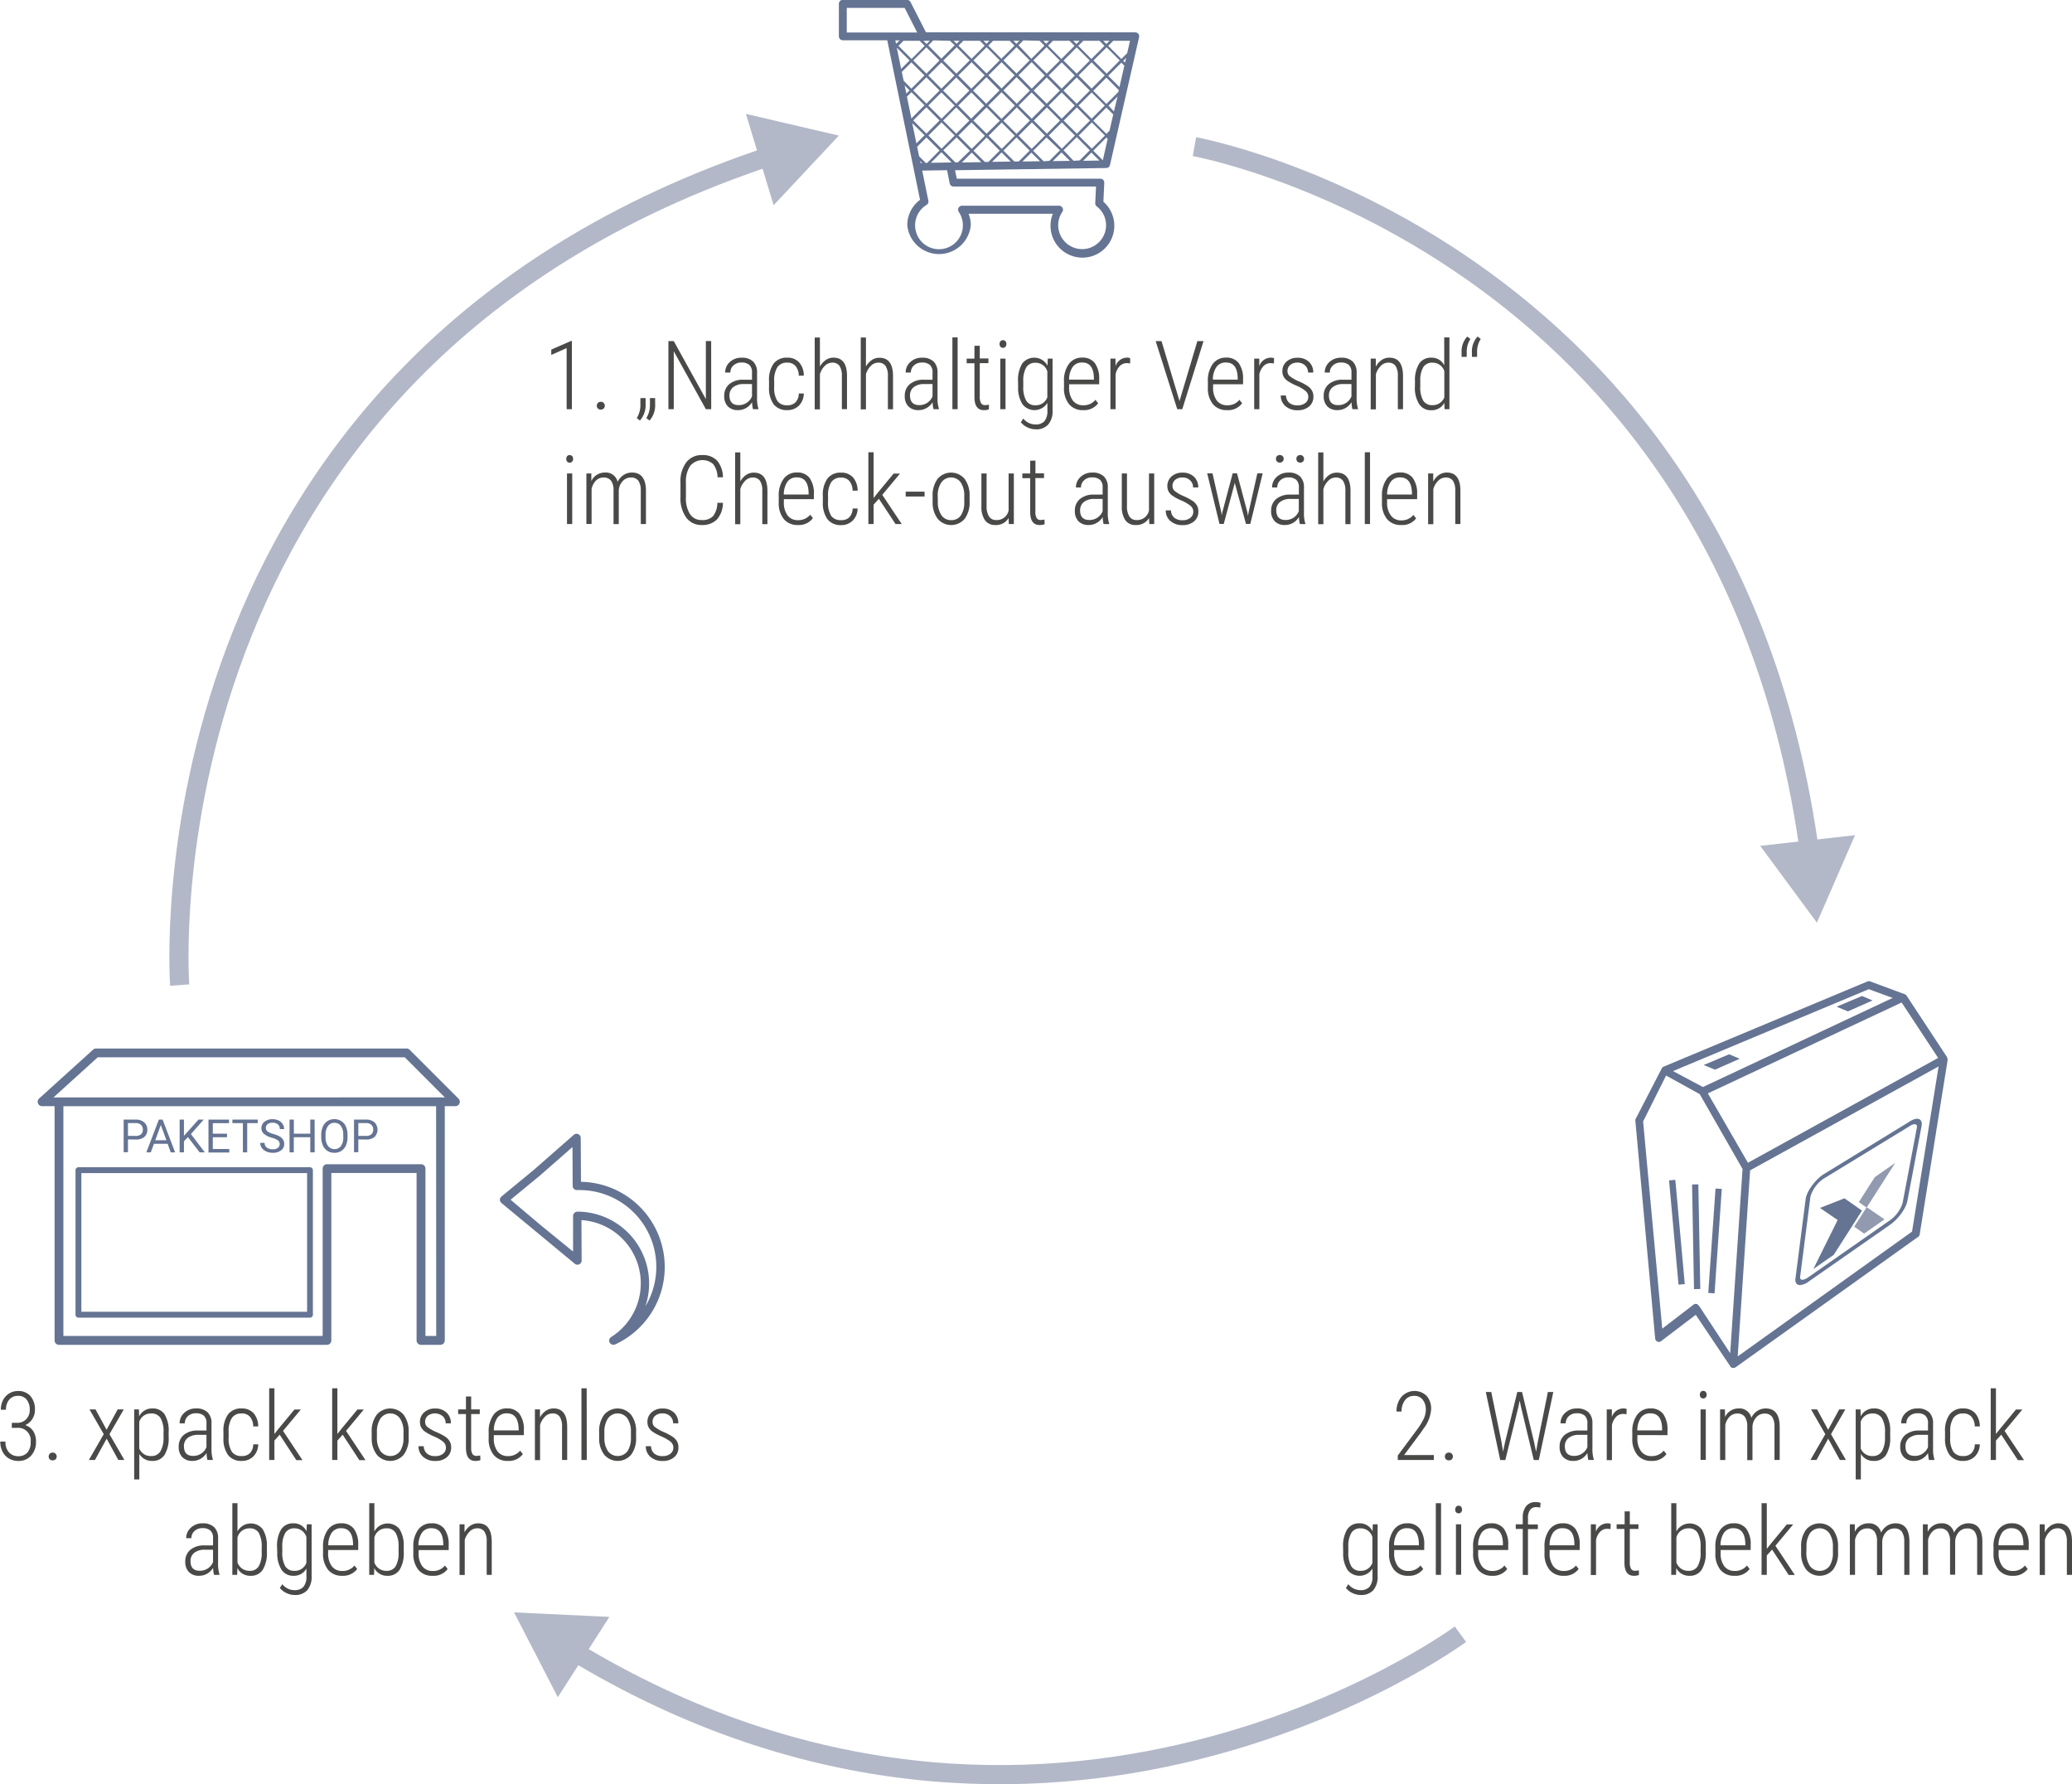 <svg id="Final" xmlns="http://www.w3.org/2000/svg" viewBox="0 0 649.49 559.16"><defs><style>.cls-1{fill:#657493;}.cls-2{fill:#494948;}.cls-3{fill:#929aaf;}.cls-4{opacity:0.7;}.cls-5{fill:none;stroke:#929aaf;stroke-miterlimit:10;stroke-width:6px;}</style></defs><path class="cls-1" d="M618.51,208.57a1.22,1.22,0,0,0,1.18-1l9.11-40a1.28,1.28,0,0,0-.24-1.05,1.25,1.25,0,0,0-1-.46H562l-4.85-9.51a1.26,1.26,0,0,0-1.11-.67H535.93a1.24,1.24,0,0,0-1.24,1.24v10.18a1.25,1.25,0,0,0,1.24,1.24h13.93l10.28,50a9.86,9.86,0,0,0-4,8,10,10,0,0,0,19.9,0,9.86,9.86,0,0,0-.68-3.62h26.4a10,10,0,1,0,15.85-3.79l.28-5.92a1.3,1.3,0,0,0-.34-.92,1.27,1.27,0,0,0-.9-.38h-45l-.54-2.64,9.94-.15Zm-55-1.63,3.31-3.32,3.21,3.21h-.49Zm54.53-27.39-4.12,4.12-4.11-4.11,4.11-4.12Zm-3.53-4.69,4.11-4.11,4.11,4.11L618.63,179ZM589.7,206.53l-3.43-3.42,4.11-4.12,4.12,4.12-3.41,3.4Zm-7,.11,3-2.95,2.86,2.86ZM608.65,189l-4.11,4.11L600.43,189l4.11-4.11Zm-3.53-4.7,4.12-4.11,4.11,4.11-4.11,4.12Zm-5.28,4.12-4.11-4.12,4.11-4.11,4.12,4.11Zm-.58.58-4.11,4.11L591,189l4.12-4.11Zm-4.7,4.7-4.18,4.18-4.11-4.12,4.18-4.18Zm-4.11-5.28-4.18-4.18,4.11-4.12,4.18,4.18Zm-.58.58-4.18,4.18L581.51,189l4.18-4.18Zm-9-.58-4.11-4.12,4.18-4.18,4.11,4.12Zm-.58.58-4.11,4.11L572.11,189l4.12-4.11Zm-4.7,4.7-4.11,4.11-4.11-4.11,4.11-4.12Zm-4.11-5.28-4.11-4.12,4.11-4.11,4.11,4.11ZM571,189l-4.12,4.11L562.72,189l4.11-4.11Zm0,9.39-4.12,4.12-4.11-4.12,4.11-4.11Zm.58.59,4.18,4.18L572,206.8l-.82,0L567.42,203Zm4.76,4.76,3,3-6.1.09Zm-4.18-5.35,4.12-4.11,4.18,4.18-4.12,4.11Zm4.7-4.69,4.11-4.12,4.18,4.18L581,197.82Zm8.88.64,4.11,4.12-4.11,4.11-4.12-4.11Zm5.28,4.12,4.18-4.18,4.11,4.11-4.18,4.18Zm4.76-4.76,4.11-4.12,4.12,4.12-4.12,4.11Zm8.81.58,4.11,4.11-4.11,4.12-4.11-4.12Zm.58-.58,4.12-4.12,4.11,4.12-4.11,4.11Zm8.81.58,4.12,4.11-4.12,4.12-4.11-4.12ZM609.82,189l4.11-4.11,4.12,4.11-4.12,4.11Zm-.58-10-4.12-4.11,4.12-4.12,4.11,4.12Zm-.59.59-4.11,4.11-4.11-4.12,4.11-4.11Zm-8.81-.59-4.18-4.18,4.12-4.11,4.18,4.18Zm-.58.58-4.11,4.12L591,179.49l4.11-4.11Zm-8.88-.64-4.11-4.12,4.11-4.11,4.12,4.11Zm-.58.58-4.11,4.11-4.12-4.11,4.12-4.11Zm-8.81-.58-4.11-4.12,4.11-4.11,4.11,4.11Zm-.58.58-4.18,4.18-4.12-4.12,4.18-4.17Zm-8.88-.52-4.11-4.11,4.18-4.18,4.11,4.11Zm-.58.58-4.12,4.12-4.11-4.12,4.11-4.11Zm-8.81-.58L558,174.86l4.12-4.11,4.11,4.11Zm4.11,5.28-4.11,4.12L558,184.25l4.12-4.11Zm0,9.4-4.11,4.11L558,193.65l4.12-4.12Zm0,9.39L562.34,207h-.4l-2.09-2.09-.62-3,2.91-2.91Zm-6.1,3.29.64.65h-.5Zm16.73-3.22L581,199l4.11,4.12-3.55,3.55h-1.11Zm20,3.32h0l-4.65.07,2.8-2.8,2.73,2.72Zm2,0-3.29-3.29,4.18-4.18L604,203l-3.33,3.33Zm2.86-.05,2.73-2.73,2.65,2.65Zm6.52-.1L605.12,203l4.12-4.11,4.11,4.11-3.18,3.19Zm3,0,2.58-2.59,2.51,2.51Zm6.17-.17-3-3,4.11-4.11.41.41Zm1.74-7.65,0,0,.07-.07Zm.37-1.63-1,1-4.11-4.11,4.11-4.12,2.15,2.16Zm1.37-6L619.21,189l2.84-2.84Zm1.4-6.14-3.77,3.77-4.11-4.12,4.11-4.11,3.89,3.89Zm.34-1.52-3.53-3.53,4.12-4.11.94.94Zm1.74-7.65-.57-.57.91-.91Zm1.56-6.85-.88,3.86-1.83,1.84-4.12-4.12,1.59-1.58Zm-6.41,0-1,1-1-1Zm-3.17,0,1.59,1.58-4.12,4.12-4.11-4.12,1.58-1.58Zm-6.22,0-1,1-1-1Zm-3.17,0,1.58,1.58-4.11,4.12-4.18-4.18,1.52-1.52Zm-6.36,0-.93.93-.94-.93Zm-3,0,1.52,1.52-4.11,4.11L591,170.1l1.52-1.52Zm-6.35,0-.94.93-.93-.93Zm-4.38,0h1.34l1.52,1.52-4.11,4.11-4.12-4.11,1.52-1.52Zm-5,0-.94.93-.94-.93Zm-3,0,1.52,1.52-4.12,4.11-4.11-4.11,1.52-1.52Zm-6.36,0-.93.93-.94-.93Zm-3,0L571,170.1l-4.18,4.18-4.11-4.12,1.58-1.58Zm-8.22,0h1.87l-1,1-1-1Zm.28,1.58-4.11,4.12-4.11-4.12,1.58-1.58H560ZM550.4,166.1H537.17v-7.71h18.14l3.93,7.71H550.4Zm2.15,3.29-.16-.81h1.35l-1,1Zm.3,1.47,4,4-2.64,2.64Zm1.57,7.6,3-3,4.11,4.11-4.11,4.12L555,181.21Zm.87,4.22,1.57,1.57-1,1ZM557.42,193l-1.4-6.79,1.42-1.41,4.11,4.11-4.11,4.11Zm4.13,5.3L559,200.87l-1.31-6.36Zm7.88,15.08a1.24,1.24,0,0,0,1.21,1H615.3l-.25,5.23a1.29,1.29,0,0,0,.48,1,7.4,7.4,0,0,1,2.92,5.88,7.48,7.48,0,1,1-15,0,7.4,7.4,0,0,1,1.28-4.17,1.24,1.24,0,0,0-1-1.93H573.27a1.24,1.24,0,0,0-1,1.93,7.49,7.49,0,1,1-10.08-2.19,1.23,1.23,0,0,0,.56-1.3l-1.94-9.45,7.8-.12Z" transform="translate(-271.74 -155.92)"/><path class="cls-2" d="M451,284.15h-1.64V265l-4.82,2.15v-1.67l6.19-2.71H451Z" transform="translate(-271.74 -155.92)"/><path class="cls-2" d="M458.82,283.08a1.25,1.25,0,0,1,.33-.88,1.17,1.17,0,0,1,.91-.36,1.19,1.19,0,0,1,.92.36,1.21,1.21,0,0,1,.34.88,1.13,1.13,0,0,1-.34.85,1.21,1.21,0,0,1-.92.34,1.19,1.19,0,0,1-.91-.34A1.16,1.16,0,0,1,458.82,283.08Z" transform="translate(-271.74 -155.92)"/><path class="cls-2" d="M472.34,287.71l-1-.77a7.64,7.64,0,0,0,1.14-3.81v-2.45h1.63v1.92A7.26,7.26,0,0,1,472.34,287.71Zm3,0-1-.77a7.62,7.62,0,0,0,1.13-3.87v-2.39h1.63v1.9A7.16,7.16,0,0,1,475.35,287.71Z" transform="translate(-271.74 -155.92)"/><path class="cls-2" d="M494.68,284.15H493L482.94,266v18.16h-1.68V262.82h1.68L493,281v-18.2h1.66Z" transform="translate(-271.74 -155.92)"/><path class="cls-2" d="M507.77,284.15a10.87,10.87,0,0,1-.29-2.19,5.22,5.22,0,0,1-1.88,1.83,5,5,0,0,1-2.5.66,4.28,4.28,0,0,1-3.19-1.16,4.46,4.46,0,0,1-1.15-3.3,4.61,4.61,0,0,1,1.59-3.69,6.57,6.57,0,0,1,4.39-1.38h2.72v-2.21a3.12,3.12,0,0,0-.84-2.44,3.64,3.64,0,0,0-2.47-.74,3.55,3.55,0,0,0-2.47.88,2.91,2.91,0,0,0-1,2.27h-1.62a4.34,4.34,0,0,1,1.46-3.31,5.22,5.22,0,0,1,3.68-1.35,5,5,0,0,1,3.61,1.2,4.64,4.64,0,0,1,1.24,3.5v7.78a10.89,10.89,0,0,0,.42,3.49v.17Zm-4.47-1.27a4.39,4.39,0,0,0,2.54-.75,4.33,4.33,0,0,0,1.62-2v-3.85h-2.57a5.12,5.12,0,0,0-3.36,1,3.24,3.24,0,0,0-1.13,2.59C500.4,281.87,501.37,282.88,503.3,282.88Z" transform="translate(-271.74 -155.92)"/><path class="cls-2" d="M518.52,282.92a3.4,3.4,0,0,0,2.61-.95,4,4,0,0,0,1-2.73h1.57a5.46,5.46,0,0,1-1.55,3.82,5,5,0,0,1-3.61,1.39,5.17,5.17,0,0,1-4.27-1.81,8.64,8.64,0,0,1-1.47-5.37v-1.94a8.77,8.77,0,0,1,1.44-5.47,5.12,5.12,0,0,1,4.29-1.85,4.81,4.81,0,0,1,3.72,1.49,6.22,6.22,0,0,1,1.45,4.15h-1.57a4.86,4.86,0,0,0-1-3,3.26,3.26,0,0,0-2.61-1.08,3.53,3.53,0,0,0-3.1,1.42,7.7,7.7,0,0,0-1,4.36v1.8a7.65,7.65,0,0,0,1,4.43A3.56,3.56,0,0,0,518.52,282.92Z" transform="translate(-271.74 -155.92)"/><path class="cls-2" d="M528.75,270.79a6,6,0,0,1,1.78-2A4.22,4.22,0,0,1,533,268c2.76,0,4.18,1.84,4.24,5.52v10.62h-1.61V273.71a5.54,5.54,0,0,0-.74-3.14,2.67,2.67,0,0,0-2.3-1,3.28,3.28,0,0,0-2.3,1,6,6,0,0,0-1.54,2.63v11h-1.63v-22.5h1.63Z" transform="translate(-271.74 -155.92)"/><path class="cls-2" d="M543.18,270.79a6,6,0,0,1,1.78-2,4.2,4.2,0,0,1,2.47-.75q4.14,0,4.24,5.52v10.62h-1.61V273.71a5.45,5.45,0,0,0-.75-3.14,2.64,2.64,0,0,0-2.3-1,3.27,3.27,0,0,0-2.29,1,6,6,0,0,0-1.54,2.63v11h-1.63v-22.5h1.63Z" transform="translate(-271.74 -155.92)"/><path class="cls-2" d="M564.36,284.15a9.58,9.58,0,0,1-.29-2.19,5.17,5.17,0,0,1-1.89,1.83,4.91,4.91,0,0,1-2.49.66,4.3,4.3,0,0,1-3.2-1.16,4.5,4.5,0,0,1-1.14-3.3,4.61,4.61,0,0,1,1.59-3.69,6.57,6.57,0,0,1,4.39-1.38h2.72v-2.21a3.12,3.12,0,0,0-.84-2.44,3.66,3.66,0,0,0-2.47-.74,3.58,3.58,0,0,0-2.48.88,2.94,2.94,0,0,0-1,2.27h-1.63a4.35,4.35,0,0,1,1.47-3.31,5.2,5.2,0,0,1,3.67-1.35,5,5,0,0,1,3.62,1.2,4.68,4.68,0,0,1,1.23,3.5v7.78a10.56,10.56,0,0,0,.43,3.49v.17Zm-4.47-1.27a4.42,4.42,0,0,0,2.54-.75,4.33,4.33,0,0,0,1.62-2v-3.85h-2.58a5.11,5.11,0,0,0-3.35,1,3.24,3.24,0,0,0-1.13,2.59C557,281.87,558,282.88,559.89,282.88Z" transform="translate(-271.74 -155.92)"/><path class="cls-2" d="M571.92,284.15h-1.64v-22.5h1.64Z" transform="translate(-271.74 -155.92)"/><path class="cls-2" d="M578.86,264.26v4h2.71v1.47h-2.71V280.3a3.78,3.78,0,0,0,.39,1.94,1.39,1.39,0,0,0,1.3.64,6.82,6.82,0,0,0,1.17-.15l0,1.47a4.14,4.14,0,0,1-1.6.25q-2.85,0-2.93-3.93V269.77h-2.44V268.3h2.44v-4Z" transform="translate(-271.74 -155.92)"/><path class="cls-2" d="M585.06,263.73a1.32,1.32,0,0,1,.28-.85.94.94,0,0,1,.79-.35,1,1,0,0,1,.79.35,1.33,1.33,0,0,1,.29.85,1.28,1.28,0,0,1-.29.84,1,1,0,0,1-.79.35.94.94,0,0,1-.79-.35A1.27,1.27,0,0,1,585.06,263.73Zm1.87,20.42h-1.64V268.3h1.64Z" transform="translate(-271.74 -155.92)"/><path class="cls-2" d="M590.86,275.49a9.9,9.9,0,0,1,1.29-5.61,4.73,4.73,0,0,1,7.94.63l.08-2.21h1.51v16.31a6.31,6.31,0,0,1-1.37,4.36,5,5,0,0,1-3.94,1.49,6,6,0,0,1-2.63-.64,5.33,5.33,0,0,1-2-1.57l.76-1.17a4.89,4.89,0,0,0,3.77,1.86,3.6,3.6,0,0,0,2.88-1.05,4.89,4.89,0,0,0,.91-3.2v-2.52a4.75,4.75,0,0,1-7.83.41,9.52,9.52,0,0,1-1.35-5.37ZM592.5,277a8.56,8.56,0,0,0,.92,4.49,3.21,3.21,0,0,0,2.9,1.43,3.77,3.77,0,0,0,3.72-2.5v-8.1a3.79,3.79,0,0,0-3.69-2.71,3.2,3.2,0,0,0-2.91,1.42,8.25,8.25,0,0,0-.94,4.39Z" transform="translate(-271.74 -155.92)"/><path class="cls-2" d="M611.25,284.45a5.48,5.48,0,0,1-4.38-1.84,7.82,7.82,0,0,1-1.61-5.21v-1.94a8.78,8.78,0,0,1,1.52-5.47,5,5,0,0,1,4.19-2,4.74,4.74,0,0,1,3.93,1.68,8.26,8.26,0,0,1,1.39,5.16v1.52h-9.42v.9a6.71,6.71,0,0,0,1.16,4.2,4,4,0,0,0,3.29,1.48,4.76,4.76,0,0,0,3.8-1.71l.85,1.08A5.46,5.46,0,0,1,611.25,284.45ZM611,269.53a3.47,3.47,0,0,0-3,1.36,6.9,6.9,0,0,0-1.14,4h7.78v-.42Q614.54,269.53,611,269.53Z" transform="translate(-271.74 -155.92)"/><path class="cls-2" d="M626,269.83a5.93,5.93,0,0,0-1-.11,3,3,0,0,0-2.26.93,5.1,5.1,0,0,0-1.3,2.56v10.94h-1.63V268.3h1.6l0,2.38A3.82,3.82,0,0,1,625,268a2,2,0,0,1,1,.19Z" transform="translate(-271.74 -155.92)"/><path class="cls-2" d="M641.44,281.49l0,.23.06-.23,5.57-18.67H649l-6.66,21.33h-1.58L634,262.82h1.83Z" transform="translate(-271.74 -155.92)"/><path class="cls-2" d="M656.35,284.45a5.48,5.48,0,0,1-4.38-1.84,7.87,7.87,0,0,1-1.61-5.21v-1.94a8.84,8.84,0,0,1,1.52-5.47,5,5,0,0,1,4.19-2,4.78,4.78,0,0,1,3.94,1.68,8.32,8.32,0,0,1,1.38,5.16v1.52H652v.9a6.71,6.71,0,0,0,1.16,4.2,4,4,0,0,0,3.29,1.48,4.74,4.74,0,0,0,3.8-1.71l.85,1.08A5.46,5.46,0,0,1,656.35,284.45Zm-.28-14.92a3.47,3.47,0,0,0-3,1.36,6.9,6.9,0,0,0-1.14,4h7.78v-.42Q659.64,269.53,656.07,269.53Z" transform="translate(-271.74 -155.92)"/><path class="cls-2" d="M671.06,269.83a5.94,5.94,0,0,0-1-.11,3,3,0,0,0-2.26.93,5.27,5.27,0,0,0-1.3,2.56v10.94h-1.62V268.3h1.59l0,2.38a3.83,3.83,0,0,1,3.64-2.67,2,2,0,0,1,1,.19Z" transform="translate(-271.74 -155.92)"/><path class="cls-2" d="M681.84,280.25a2.35,2.35,0,0,0-.85-1.79,11.48,11.48,0,0,0-2.88-1.69,15.08,15.08,0,0,1-2.83-1.52,4,4,0,0,1-1.19-1.32,3.64,3.64,0,0,1-.38-1.7,3.92,3.92,0,0,1,1.32-3,4.9,4.9,0,0,1,3.41-1.19,5,5,0,0,1,3.6,1.27,4.43,4.43,0,0,1,1.35,3.37h-1.63a2.93,2.93,0,0,0-.92-2.23,3.31,3.31,0,0,0-2.4-.89,3.34,3.34,0,0,0-2.28.74,2.39,2.39,0,0,0-.84,1.9,2,2,0,0,0,.64,1.55,13,13,0,0,0,2.79,1.63,16.2,16.2,0,0,1,3,1.6,4.42,4.42,0,0,1,1.26,1.39,3.67,3.67,0,0,1,.43,1.83,3.9,3.9,0,0,1-1.36,3.12,5.38,5.38,0,0,1-3.59,1.16,5.56,5.56,0,0,1-3.82-1.29,4.25,4.25,0,0,1-1.46-3.33h1.64a3.11,3.11,0,0,0,1,2.28,3.89,3.89,0,0,0,2.65.81,3.71,3.71,0,0,0,2.4-.73A2.37,2.37,0,0,0,681.84,280.25Z" transform="translate(-271.74 -155.92)"/><path class="cls-2" d="M695.68,284.15a10.19,10.19,0,0,1-.29-2.19,5.22,5.22,0,0,1-1.88,1.83,5,5,0,0,1-2.5.66,4.32,4.32,0,0,1-3.2-1.16,4.5,4.5,0,0,1-1.14-3.3,4.61,4.61,0,0,1,1.59-3.69,6.57,6.57,0,0,1,4.39-1.38h2.72v-2.21a3.12,3.12,0,0,0-.84-2.44,3.64,3.64,0,0,0-2.47-.74,3.55,3.55,0,0,0-2.47.88,2.91,2.91,0,0,0-1,2.27H687a4.35,4.35,0,0,1,1.47-3.31,5.22,5.22,0,0,1,3.68-1.35,5,5,0,0,1,3.61,1.2,4.68,4.68,0,0,1,1.23,3.5v7.78a10.84,10.84,0,0,0,.43,3.49v.17Zm-4.47-1.27a4.45,4.45,0,0,0,2.55-.75,4.37,4.37,0,0,0,1.61-2v-3.85H692.8a5.12,5.12,0,0,0-3.36,1,3.24,3.24,0,0,0-1.13,2.59C688.31,281.87,689.28,282.88,691.21,282.88Z" transform="translate(-271.74 -155.92)"/><path class="cls-2" d="M703,268.3l0,2.52a6,6,0,0,1,1.79-2.05,4.24,4.24,0,0,1,2.49-.76q4.14,0,4.25,5.52v10.62h-1.62V273.71a5.46,5.46,0,0,0-.74-3.14,2.67,2.67,0,0,0-2.3-1,3.28,3.28,0,0,0-2.3,1,6.1,6.1,0,0,0-1.54,2.63v11h-1.63V268.3Z" transform="translate(-271.74 -155.92)"/><path class="cls-2" d="M715.28,275.49a9.94,9.94,0,0,1,1.3-5.6,4.41,4.41,0,0,1,3.87-1.88,4.31,4.31,0,0,1,4,2.42v-8.78h1.63v22.5h-1.53l-.07-2a4.4,4.4,0,0,1-4.07,2.33,4.35,4.35,0,0,1-3.82-1.91,9.65,9.65,0,0,1-1.34-5.41Zm1.66,1.48a8.57,8.57,0,0,0,.91,4.49,3.21,3.21,0,0,0,2.91,1.43,3.86,3.86,0,0,0,3.72-2.44v-8.22a3.79,3.79,0,0,0-3.71-2.65,3.19,3.19,0,0,0-2.9,1.42,8.36,8.36,0,0,0-.93,4.39Z" transform="translate(-271.74 -155.92)"/><path class="cls-2" d="M731.66,261.39l1,.76a7.14,7.14,0,0,0-1.16,3.69v1.92h-1.61v-1.42A6.88,6.88,0,0,1,731.66,261.39Zm3.24,0,1,.76a7.13,7.13,0,0,0-1.15,3.69v1.92h-1.62v-1.42A6.84,6.84,0,0,1,734.9,261.39Z" transform="translate(-271.74 -155.92)"/><path class="cls-2" d="M449.24,299.73a1.37,1.37,0,0,1,.27-.85,1.08,1.08,0,0,1,1.59,0,1.33,1.33,0,0,1,.29.85,1.28,1.28,0,0,1-.29.84,1.08,1.08,0,0,1-1.59,0A1.32,1.32,0,0,1,449.24,299.73Zm1.87,20.42h-1.64V304.3h1.64Z" transform="translate(-271.74 -155.92)"/><path class="cls-2" d="M457.1,304.3l0,2.38a4.62,4.62,0,0,1,4.24-2.67,3.78,3.78,0,0,1,4,2.91,5.44,5.44,0,0,1,1.93-2.18,4.74,4.74,0,0,1,2.57-.73q4.27,0,4.38,5.51v10.63H472.6V309.62a5.27,5.27,0,0,0-.76-3.05,2.78,2.78,0,0,0-2.4-1,3.41,3.41,0,0,0-2.55,1.17,4.73,4.73,0,0,0-1.19,2.88v10.54h-1.64V309.66a5.13,5.13,0,0,0-.77-3.09,2.82,2.82,0,0,0-2.39-1,3.27,3.27,0,0,0-2.31.92,5.39,5.39,0,0,0-1.41,2.64v11h-1.63V304.3Z" transform="translate(-271.74 -155.92)"/><path class="cls-2" d="M498.35,313.5a7.9,7.9,0,0,1-1.93,5.27,6.39,6.39,0,0,1-4.7,1.68,5.81,5.81,0,0,1-4.88-2.34,10.3,10.3,0,0,1-1.8-6.35v-4.63a9.81,9.81,0,0,1,1.82-6.31,6,6,0,0,1,5-2.29,6.13,6.13,0,0,1,4.63,1.71,8.2,8.2,0,0,1,1.87,5.26h-1.7a6.89,6.89,0,0,0-1.37-4.14,5.06,5.06,0,0,0-7.2.55,8.72,8.72,0,0,0-1.34,5.23v4.57A9.21,9.21,0,0,0,488,317a4.21,4.21,0,0,0,3.68,1.89,4.6,4.6,0,0,0,3.6-1.24,7,7,0,0,0,1.33-4.15Z" transform="translate(-271.74 -155.92)"/><path class="cls-2" d="M503.8,306.79a6,6,0,0,1,1.78-2,4.22,4.22,0,0,1,2.47-.75q4.14,0,4.25,5.52v10.62h-1.61V309.71a5.45,5.45,0,0,0-.75-3.14,2.67,2.67,0,0,0-2.3-1,3.25,3.25,0,0,0-2.29,1,6,6,0,0,0-1.55,2.63v11h-1.62v-22.5h1.62Z" transform="translate(-271.74 -155.92)"/><path class="cls-2" d="M521.83,320.45a5.5,5.5,0,0,1-4.38-1.84,7.87,7.87,0,0,1-1.61-5.21v-1.94a8.78,8.78,0,0,1,1.53-5.47,5,5,0,0,1,4.19-2,4.76,4.76,0,0,1,3.93,1.68,8.32,8.32,0,0,1,1.38,5.16v1.52h-9.42v.9a6.64,6.64,0,0,0,1.17,4.2,3.92,3.92,0,0,0,3.29,1.48,4.74,4.74,0,0,0,3.79-1.71l.85,1.08A5.45,5.45,0,0,1,521.83,320.45Zm-.27-14.92a3.49,3.49,0,0,0-3,1.36,7,7,0,0,0-1.13,4h7.78v-.42Q525.13,305.53,521.56,305.53Z" transform="translate(-271.74 -155.92)"/><path class="cls-2" d="M535.34,318.92A3.43,3.43,0,0,0,538,318a4.07,4.07,0,0,0,1-2.73h1.57a5.43,5.43,0,0,1-1.56,3.82,5,5,0,0,1-3.6,1.39,5.16,5.16,0,0,1-4.27-1.81,8.64,8.64,0,0,1-1.47-5.37v-1.94a8.77,8.77,0,0,1,1.44-5.47,5.11,5.11,0,0,1,4.29-1.85,4.81,4.81,0,0,1,3.72,1.49,6.28,6.28,0,0,1,1.45,4.15h-1.57a4.8,4.8,0,0,0-1-3,3.22,3.22,0,0,0-2.6-1.08,3.53,3.53,0,0,0-3.1,1.42,7.7,7.7,0,0,0-1,4.36v1.8a7.74,7.74,0,0,0,1,4.43A3.58,3.58,0,0,0,535.34,318.92Z" transform="translate(-271.74 -155.92)"/><path class="cls-2" d="M547.23,312.23l-1.65,1.84v6.08h-1.64v-22.5h1.64V312l1.36-1.73,4.91-5.93h2L548.3,311l6.1,9.15h-1.94Z" transform="translate(-271.74 -155.92)"/><path class="cls-2" d="M561.56,311.52h-5.92V310h5.92Z" transform="translate(-271.74 -155.92)"/><path class="cls-2" d="M564.08,311.42a8.64,8.64,0,0,1,1.55-5.42,5.54,5.54,0,0,1,8.48,0,8.6,8.6,0,0,1,1.56,5.41v1.68a8.49,8.49,0,0,1-1.56,5.44,5.56,5.56,0,0,1-8.42,0,8.35,8.35,0,0,1-1.61-5.24Zm1.64,1.63a7.35,7.35,0,0,0,1.11,4.31,3.54,3.54,0,0,0,3.07,1.56,3.5,3.5,0,0,0,3.06-1.51A7.47,7.47,0,0,0,574,313.1v-1.68a7.33,7.33,0,0,0-1.11-4.31,3.73,3.73,0,0,0-6.07,0,7.23,7.23,0,0,0-1.14,4.23Z" transform="translate(-271.74 -155.92)"/><path class="cls-2" d="M587.91,318.26a4.55,4.55,0,0,1-4.17,2.19,3.76,3.76,0,0,1-3.25-1.5,7.36,7.36,0,0,1-1.12-4.39V304.3H581v10.21a5.76,5.76,0,0,0,.77,3.27,2.49,2.49,0,0,0,2.19,1.11,3.74,3.74,0,0,0,3.94-3V304.3h1.64v15.85h-1.58Z" transform="translate(-271.74 -155.92)"/><path class="cls-2" d="M596.31,300.26v4H599v1.47h-2.71V316.3a3.9,3.9,0,0,0,.38,1.94,1.4,1.4,0,0,0,1.3.64,6.6,6.6,0,0,0,1.17-.15l.05,1.47a4.18,4.18,0,0,1-1.6.25q-2.85,0-2.93-3.93V305.77h-2.45V304.3h2.45v-4Z" transform="translate(-271.74 -155.92)"/><path class="cls-2" d="M617.68,320.15a9.58,9.58,0,0,1-.29-2.19,5.17,5.17,0,0,1-1.89,1.83,4.91,4.91,0,0,1-2.49.66,4.3,4.3,0,0,1-3.2-1.16,4.5,4.5,0,0,1-1.14-3.3,4.61,4.61,0,0,1,1.59-3.69,6.57,6.57,0,0,1,4.39-1.38h2.72v-2.21a3.12,3.12,0,0,0-.84-2.44,3.66,3.66,0,0,0-2.47-.74,3.54,3.54,0,0,0-2.47.88,2.91,2.91,0,0,0-1,2.27H609a4.35,4.35,0,0,1,1.47-3.31,5.2,5.2,0,0,1,3.67-1.35,5,5,0,0,1,3.62,1.2,4.68,4.68,0,0,1,1.23,3.5v7.78a10.56,10.56,0,0,0,.43,3.49v.17Zm-4.47-1.27a4.42,4.42,0,0,0,2.54-.75,4.33,4.33,0,0,0,1.62-2v-3.85h-2.58a5.11,5.11,0,0,0-3.35,1,3.24,3.24,0,0,0-1.13,2.59C610.31,317.87,611.28,318.88,613.21,318.88Z" transform="translate(-271.74 -155.92)"/><path class="cls-2" d="M631.92,318.26a4.56,4.56,0,0,1-4.18,2.19,3.77,3.77,0,0,1-3.25-1.5,7.43,7.43,0,0,1-1.11-4.39V304.3H625v10.21a5.77,5.77,0,0,0,.76,3.27,2.51,2.51,0,0,0,2.2,1.11,3.75,3.75,0,0,0,3.94-3V304.3h1.64v15.85H632Z" transform="translate(-271.74 -155.92)"/><path class="cls-2" d="M645.79,316.25a2.32,2.32,0,0,0-.85-1.79,11.48,11.48,0,0,0-2.88-1.69,15.08,15.08,0,0,1-2.83-1.52,4,4,0,0,1-1.19-1.32,3.64,3.64,0,0,1-.38-1.7,3.92,3.92,0,0,1,1.32-3,4.9,4.9,0,0,1,3.41-1.19,5,5,0,0,1,3.6,1.27,4.43,4.43,0,0,1,1.35,3.37h-1.62a2.94,2.94,0,0,0-.93-2.23,3.31,3.31,0,0,0-2.4-.89,3.34,3.34,0,0,0-2.28.74,2.39,2.39,0,0,0-.84,1.9,2,2,0,0,0,.65,1.55,12.59,12.59,0,0,0,2.78,1.63,16.72,16.72,0,0,1,3,1.6,4.67,4.67,0,0,1,1.26,1.39,3.78,3.78,0,0,1,.42,1.83,3.87,3.87,0,0,1-1.36,3.12,5.38,5.38,0,0,1-3.59,1.16,5.56,5.56,0,0,1-3.82-1.29,4.24,4.24,0,0,1-1.45-3.33h1.64a3,3,0,0,0,1,2.28,3.84,3.84,0,0,0,2.64.81,3.7,3.7,0,0,0,2.4-.73A2.37,2.37,0,0,0,645.79,316.25Z" transform="translate(-271.74 -155.92)"/><path class="cls-2" d="M654.59,316.55l.13.88.18-1,3.24-12.17h1.36l3.21,12.07.23,1.25.19-1.12,2.74-12.2h1.67l-3.88,15.85H662.3l-3.44-12.6-.08-.38-.06.4-3.38,12.58H654l-3.85-15.85h1.66Z" transform="translate(-271.74 -155.92)"/><path class="cls-2" d="M679.2,320.15a10.87,10.87,0,0,1-.29-2.19,5.22,5.22,0,0,1-1.88,1.83,5,5,0,0,1-2.5.66,4.28,4.28,0,0,1-3.19-1.16,4.46,4.46,0,0,1-1.15-3.3,4.61,4.61,0,0,1,1.59-3.69,6.57,6.57,0,0,1,4.39-1.38h2.72v-2.21a3.12,3.12,0,0,0-.84-2.44,3.64,3.64,0,0,0-2.47-.74,3.55,3.55,0,0,0-2.47.88,2.91,2.91,0,0,0-1,2.27h-1.62a4.34,4.34,0,0,1,1.46-3.31,5.22,5.22,0,0,1,3.68-1.35,5,5,0,0,1,3.62,1.2,4.68,4.68,0,0,1,1.23,3.5v7.78a10.89,10.89,0,0,0,.42,3.49v.17Zm-7.5-20.43a1.24,1.24,0,0,1,.32-.86,1.15,1.15,0,0,1,.88-.34,1.18,1.18,0,0,1,.89.34,1.2,1.2,0,0,1,.33.86,1.13,1.13,0,0,1-.33.83,1.18,1.18,0,0,1-.89.34,1.13,1.13,0,0,1-1.2-1.17Zm3,19.16a4.45,4.45,0,0,0,2.55-.75,4.37,4.37,0,0,0,1.61-2v-3.85h-2.57a5.12,5.12,0,0,0-3.36,1,3.24,3.24,0,0,0-1.13,2.59C671.83,317.87,672.8,318.88,674.73,318.88Zm3.39-19.15a1.2,1.2,0,0,1,.32-.85,1.16,1.16,0,0,1,.88-.35,1.18,1.18,0,0,1,.89.35,1.25,1.25,0,0,1,0,1.69,1.21,1.21,0,0,1-.89.33,1.18,1.18,0,0,1-.88-.33A1.2,1.2,0,0,1,678.12,299.73Z" transform="translate(-271.74 -155.92)"/><path class="cls-2" d="M686.57,306.79a6,6,0,0,1,1.78-2,4.22,4.22,0,0,1,2.47-.75q4.14,0,4.25,5.52v10.62h-1.61V309.71a5.45,5.45,0,0,0-.75-3.14,2.67,2.67,0,0,0-2.3-1,3.24,3.24,0,0,0-2.29,1,6,6,0,0,0-1.55,2.63v11h-1.63v-22.5h1.63Z" transform="translate(-271.74 -155.92)"/><path class="cls-2" d="M701.19,320.15h-1.64v-22.5h1.64Z" transform="translate(-271.74 -155.92)"/><path class="cls-2" d="M710.92,320.45a5.48,5.48,0,0,1-4.38-1.84,7.77,7.77,0,0,1-1.61-5.21v-1.94a8.78,8.78,0,0,1,1.52-5.47,5,5,0,0,1,4.19-2,4.74,4.74,0,0,1,3.93,1.68,8.32,8.32,0,0,1,1.39,5.16v1.52h-9.42v.9a6.71,6.71,0,0,0,1.16,4.2A3.94,3.94,0,0,0,711,319a4.72,4.72,0,0,0,3.79-1.71l.85,1.08A5.43,5.43,0,0,1,710.92,320.45Zm-.28-14.92a3.46,3.46,0,0,0-2.95,1.36,6.9,6.9,0,0,0-1.14,4h7.78v-.42Q714.21,305.53,710.64,305.53Z" transform="translate(-271.74 -155.92)"/><path class="cls-2" d="M721,304.3l0,2.52a5.87,5.87,0,0,1,1.79-2.05,4.24,4.24,0,0,1,2.49-.76c2.76,0,4.18,1.84,4.24,5.52v10.62h-1.61V309.71a5.54,5.54,0,0,0-.74-3.14,2.67,2.67,0,0,0-2.3-1,3.28,3.28,0,0,0-2.3,1,6,6,0,0,0-1.54,2.63v11h-1.63V304.3Z" transform="translate(-271.74 -155.92)"/><path class="cls-1" d="M873.51,506.75c-.76-.49-2-.17-3.53.87l-26.83,16.43c-2.53,1.76-4.94,5.08-5.38,7.42l-3.19,24.84c-.24,1.29.17,1.86.56,2.11a1.5,1.5,0,0,0,.84.22,5.07,5.07,0,0,0,2.7-1.1l25.58-17.84h0c2.52-1.76,4.93-5.09,5.37-7.41l4.44-23.43C874.31,507.57,873.9,507,873.51,506.75Zm-.94,2.72-4.44,23.43a10.46,10.46,0,0,1-4,5.46l-25.58,17.85c-1.16.81-1.93.88-2.25.67s-.35-.59-.24-1.19l3.19-24.85a10.56,10.56,0,0,1,4-5.46L870.08,509c1.16-.81,1.92-.88,2.25-.67S872.68,508.88,872.57,509.47Z" transform="translate(-271.74 -155.92)"/><polygon class="cls-1" points="534.03 333.76 542.01 330.4 545.31 331.8 537.59 335.22 534.03 333.76"/><polygon class="cls-1" points="575.7 315.49 583.67 312.13 586.98 313.53 579.25 316.95 575.7 315.49"/><path class="cls-1" d="M882.21,487.91a1.47,1.47,0,0,0,0-.21,1.43,1.43,0,0,0-.09-.27s0-.09,0-.13l0,0s0,0,0,0l-12.72-19.33a1.24,1.24,0,0,0-.61-.48l-10.79-4a1.19,1.19,0,0,0-.89,0l-63.86,26.69a1.25,1.25,0,0,0-.53.41l-8.15,15.75a1.22,1.22,0,0,0-.21.83l6.21,68.21a1.25,1.25,0,0,0,.61.94,1.18,1.18,0,0,0,1.11,0l11-8.36L814.05,584a1.13,1.13,0,0,0,.21.31l0,0a1.27,1.27,0,0,0,.33.24l.06,0a.67.67,0,0,0,.15.06,1,1,0,0,0,.25,0h.06a1.26,1.26,0,0,0,.43-.08l.13-.07a1.19,1.19,0,0,0,.16-.08L873,543.53a1.19,1.19,0,0,0,.49-.79l8.76-54.66C882.22,488,882.21,488,882.21,487.91Zm-2.94-.45-59.62,32.85-12.57-21.74,60.75-28.48Zm-21.75-21.54,7.5,2.74-59.48,27.92-9.37-5ZM814.09,580l-9.68-14.73c-.68-.64-.38-.53-.68-.64a1.22,1.22,0,0,0-.94,0l-10,7.67-6-64.92,7.2-14.4,10.54,5.82,13.43,23.46Zm57-38.12L816.44,581l3.89-58.31,59.08-32.56Z" transform="translate(-271.74 -155.92)"/><rect class="cls-1" x="802.39" y="527.16" width="1.97" height="32.8" transform="translate(-281.61 -141.03) rotate(-1.06)"/><rect class="cls-1" x="796.37" y="525.74" width="1.97" height="32.8" transform="translate(-317.48 -81.62) rotate(-5.19)"/><rect class="cls-1" x="792.98" y="543.86" width="32.8" height="1.97" transform="translate(-61.98 1158.61) rotate(-86.03)"/><polygon class="cls-1" points="578.16 375.53 570.48 378.55 576.03 382.34 568.4 397.7 574.81 393.24 583.66 379.39 578.16 375.53"/><polygon class="cls-3" points="585.18 378.34 594.08 364.43 587.67 368.9 582.67 376.72 584.82 378.23 585.07 378.41 584.67 379.04 581.22 384.43 584.32 386.6 590.73 382.13 585.18 378.34"/><path class="cls-2" d="M721.2,613.46H709.89v-1.4l6.07-8.17a20.08,20.08,0,0,0,2.12-3.47,6.74,6.74,0,0,0,.6-2.7,4.87,4.87,0,0,0-1-3.18,3.22,3.22,0,0,0-2.66-1.18,3.45,3.45,0,0,0-2.87,1.37,5.6,5.6,0,0,0-1.07,3.55H709.5a6.88,6.88,0,0,1,1.54-4.61,5.47,5.47,0,0,1,7.88-.32,6,6,0,0,1,1.42,4.21,11.16,11.16,0,0,1-2.32,6l-.93,1.35-5.22,7h9.33Z" transform="translate(-271.74 -155.92)"/><path class="cls-2" d="M724.66,612.39a1.27,1.27,0,0,1,.33-.89,1.17,1.17,0,0,1,.91-.36,1.21,1.21,0,0,1,.93.36,1.27,1.27,0,0,1,.33.89,1.18,1.18,0,0,1-.33.85,1.27,1.27,0,0,1-.93.33,1.22,1.22,0,0,1-.91-.33A1.18,1.18,0,0,1,724.66,612.39Z" transform="translate(-271.74 -155.92)"/><path class="cls-2" d="M742.37,607.65l.51,3.17.65-3,3.82-15.67h1.49l3.77,15.67.63,3.05.56-3.2,3.14-15.52h1.7l-4.54,21.33h-1.58l-4-16.63-.42-2-.41,2-4.09,16.63H742l-4.52-21.33h1.71Z" transform="translate(-271.74 -155.92)"/><path class="cls-2" d="M769.63,613.46a10.29,10.29,0,0,1-.29-2.2,5.34,5.34,0,0,1-1.88,1.84,5,5,0,0,1-2.5.65,4.32,4.32,0,0,1-3.2-1.16,4.49,4.49,0,0,1-1.14-3.29,4.62,4.62,0,0,1,1.59-3.7,6.63,6.63,0,0,1,4.39-1.37h2.72V602a3.09,3.09,0,0,0-.84-2.44,3.59,3.59,0,0,0-2.47-.74,3.55,3.55,0,0,0-2.47.87,2.93,2.93,0,0,0-1,2.28l-1.63,0a4.31,4.31,0,0,1,1.47-3.3,5.17,5.17,0,0,1,3.68-1.36,5,5,0,0,1,3.61,1.2,4.69,4.69,0,0,1,1.23,3.51v7.77a10.8,10.8,0,0,0,.43,3.49v.18Zm-4.47-1.28a4.39,4.39,0,0,0,2.54-.75,4.28,4.28,0,0,0,1.62-2v-3.85h-2.58a5.16,5.16,0,0,0-3.35,1,3.22,3.22,0,0,0-1.13,2.58C762.26,611.18,763.23,612.18,765.16,612.18Z" transform="translate(-271.74 -155.92)"/><path class="cls-2" d="M781.58,599.13a5.82,5.82,0,0,0-1-.1,3,3,0,0,0-2.26.92,5.1,5.1,0,0,0-1.3,2.56v11h-1.63V597.61H777l0,2.37a3.82,3.82,0,0,1,3.63-2.67,2.1,2.1,0,0,1,1,.19Z" transform="translate(-271.74 -155.92)"/><path class="cls-2" d="M789.39,613.75a5.5,5.5,0,0,1-4.38-1.83,7.88,7.88,0,0,1-1.61-5.22v-1.93a8.82,8.82,0,0,1,1.52-5.47,5,5,0,0,1,4.19-2,4.78,4.78,0,0,1,3.94,1.69,8.27,8.27,0,0,1,1.38,5.15v1.53H785v.89a6.65,6.65,0,0,0,1.17,4.21,3.94,3.94,0,0,0,3.28,1.47,4.74,4.74,0,0,0,3.8-1.71l.85,1.09A5.48,5.48,0,0,1,789.39,613.75Zm-.28-14.91a3.49,3.49,0,0,0-3,1.35,6.85,6.85,0,0,0-1.13,4h7.77v-.42Q792.7,598.84,789.11,598.84Z" transform="translate(-271.74 -155.92)"/><path class="cls-2" d="M804.57,593a1.33,1.33,0,0,1,.27-.85,1.06,1.06,0,0,1,1.59,0,1.38,1.38,0,0,1,0,1.69,1.1,1.1,0,0,1-1.59,0A1.32,1.32,0,0,1,804.57,593Zm1.87,20.42H804.8V597.61h1.64Z" transform="translate(-271.74 -155.92)"/><path class="cls-2" d="M812.43,597.61l.05,2.37a4.62,4.62,0,0,1,4.24-2.67,3.79,3.79,0,0,1,4,2.92,5.31,5.31,0,0,1,1.93-2.18,4.75,4.75,0,0,1,2.57-.74q4.27,0,4.38,5.51v10.64h-1.63V602.92a5.32,5.32,0,0,0-.76-3,2.77,2.77,0,0,0-2.4-1,3.37,3.37,0,0,0-2.55,1.17,4.7,4.7,0,0,0-1.19,2.87v10.55h-1.64V603a5.09,5.09,0,0,0-.77-3.09,2.79,2.79,0,0,0-2.39-1,3.22,3.22,0,0,0-2.31.92,5.3,5.3,0,0,0-1.41,2.64v11h-1.63V597.61Z" transform="translate(-271.74 -155.92)"/><path class="cls-2" d="M844.79,604l3.47-6.4h1.92l-4.5,7.77,4.68,8.08h-1.91l-3.64-6.67-3.67,6.67h-1.9l4.66-8.08-4.48-7.77h1.9Z" transform="translate(-271.74 -155.92)"/><path class="cls-2" d="M864.24,606.28a10,10,0,0,1-1.27,5.56,4.28,4.28,0,0,1-3.81,1.91,4.5,4.5,0,0,1-4.11-2.2v8h-1.62V597.61h1.5l.07,2.16a4.49,4.49,0,0,1,4.12-2.46,4.38,4.38,0,0,1,3.84,1.82,9.88,9.88,0,0,1,1.28,5.55Zm-1.62-1.49a8.32,8.32,0,0,0-1-4.48,3.29,3.29,0,0,0-2.95-1.43,3.76,3.76,0,0,0-3.67,2.62v8.34a3.78,3.78,0,0,0,3.7,2.38,3.23,3.23,0,0,0,2.91-1.43,8.23,8.23,0,0,0,1-4.42Z" transform="translate(-271.74 -155.92)"/><path class="cls-2" d="M876.4,613.46a11,11,0,0,1-.29-2.2,5.34,5.34,0,0,1-1.88,1.84,5,5,0,0,1-2.5.65,4.28,4.28,0,0,1-3.19-1.16,4.45,4.45,0,0,1-1.15-3.29,4.62,4.62,0,0,1,1.59-3.7,6.64,6.64,0,0,1,4.39-1.37h2.72V602a3.09,3.09,0,0,0-.84-2.44,3.59,3.59,0,0,0-2.47-.74,3.55,3.55,0,0,0-2.47.87,2.93,2.93,0,0,0-1,2.28l-1.62,0a4.3,4.3,0,0,1,1.46-3.3,5.18,5.18,0,0,1,3.68-1.36,5,5,0,0,1,3.62,1.2,4.69,4.69,0,0,1,1.23,3.51v7.77a10.85,10.85,0,0,0,.42,3.49v.18Zm-4.47-1.28a4.45,4.45,0,0,0,2.55-.75,4.32,4.32,0,0,0,1.61-2v-3.85h-2.57a5.18,5.18,0,0,0-3.36,1,3.22,3.22,0,0,0-1.13,2.58C869,611.18,870,612.18,871.93,612.18Z" transform="translate(-271.74 -155.92)"/><path class="cls-2" d="M887.15,612.22a3.43,3.43,0,0,0,2.61-.94,4.06,4.06,0,0,0,1-2.73h1.57a5.41,5.41,0,0,1-1.55,3.81,5,5,0,0,1-3.61,1.39,5.14,5.14,0,0,1-4.27-1.81,8.64,8.64,0,0,1-1.47-5.37v-1.93a8.72,8.72,0,0,1,1.45-5.48,5.1,5.1,0,0,1,4.28-1.85,4.81,4.81,0,0,1,3.72,1.49,6.24,6.24,0,0,1,1.45,4.15h-1.57a4.86,4.86,0,0,0-1-3,3.28,3.28,0,0,0-2.61-1.07,3.5,3.5,0,0,0-3.1,1.42,7.68,7.68,0,0,0-1,4.36v1.8a7.61,7.61,0,0,0,1,4.42A3.56,3.56,0,0,0,887.15,612.22Z" transform="translate(-271.74 -155.92)"/><path class="cls-2" d="M899.05,605.53l-1.66,1.85v6.08h-1.64V591h1.64v14.31l1.37-1.73,4.9-5.93h2l-5.56,6.69,6.09,9.16h-1.93Z" transform="translate(-271.74 -155.92)"/><path class="cls-2" d="M692.75,640.8a10,10,0,0,1,1.29-5.62,4.4,4.4,0,0,1,3.86-1.87,4.35,4.35,0,0,1,4.08,2.51l.08-2.21h1.51v16.3a6.34,6.34,0,0,1-1.37,4.37,5.07,5.07,0,0,1-3.94,1.49,6.09,6.09,0,0,1-2.63-.64,5.43,5.43,0,0,1-2-1.57l.76-1.18a4.87,4.87,0,0,0,3.77,1.87,3.6,3.6,0,0,0,2.88-1.06,4.86,4.86,0,0,0,.91-3.19v-2.52a4.76,4.76,0,0,1-7.83.41,9.53,9.53,0,0,1-1.35-5.38Zm1.64,1.48a8.54,8.54,0,0,0,.92,4.48,3.2,3.2,0,0,0,2.9,1.44,3.78,3.78,0,0,0,3.72-2.51v-8.1a3.79,3.79,0,0,0-3.69-2.71,3.2,3.2,0,0,0-2.91,1.42,8.27,8.27,0,0,0-.94,4.4Z" transform="translate(-271.74 -155.92)"/><path class="cls-2" d="M713.14,649.75a5.47,5.47,0,0,1-4.38-1.83,7.83,7.83,0,0,1-1.61-5.22v-1.93a8.76,8.76,0,0,1,1.52-5.47,5,5,0,0,1,4.19-2,4.75,4.75,0,0,1,3.93,1.69,8.2,8.2,0,0,1,1.39,5.15v1.53h-9.42v.89a6.72,6.72,0,0,0,1.16,4.21,4,4,0,0,0,3.29,1.47,4.76,4.76,0,0,0,3.8-1.71l.85,1.09A5.48,5.48,0,0,1,713.14,649.75Zm-.28-14.91a3.49,3.49,0,0,0-3,1.35,6.93,6.93,0,0,0-1.14,4h7.78v-.42Q716.43,634.84,712.86,634.84Z" transform="translate(-271.74 -155.92)"/><path class="cls-2" d="M723.45,649.46h-1.64V627h1.64Z" transform="translate(-271.74 -155.92)"/><path class="cls-2" d="M727.89,629a1.28,1.28,0,0,1,.28-.85.93.93,0,0,1,.79-.36,1,1,0,0,1,.8.36,1.42,1.42,0,0,1,0,1.69,1,1,0,0,1-.8.34,1,1,0,0,1-.79-.34A1.27,1.27,0,0,1,727.89,629Zm1.87,20.42h-1.64V633.61h1.64Z" transform="translate(-271.74 -155.92)"/><path class="cls-2" d="M739.49,649.75a5.5,5.5,0,0,1-4.38-1.83,7.88,7.88,0,0,1-1.61-5.22v-1.93A8.82,8.82,0,0,1,735,635.3a5,5,0,0,1,4.19-2,4.78,4.78,0,0,1,3.94,1.69,8.27,8.27,0,0,1,1.38,5.15v1.53h-9.42v.89a6.65,6.65,0,0,0,1.17,4.21,3.94,3.94,0,0,0,3.28,1.47,4.74,4.74,0,0,0,3.8-1.71l.85,1.09A5.48,5.48,0,0,1,739.49,649.75Zm-.28-14.91a3.49,3.49,0,0,0-3,1.35,6.85,6.85,0,0,0-1.13,4h7.77v-.42Q742.8,634.84,739.21,634.84Z" transform="translate(-271.74 -155.92)"/><path class="cls-2" d="M749.06,649.46V635.07h-2.19v-1.46h2.19v-2.08a5.56,5.56,0,0,1,1.09-3.62,3.62,3.62,0,0,1,2.93-1.26,4.66,4.66,0,0,1,1.57.25l-.11,1.49a5.3,5.3,0,0,0-1.32-.16,2.21,2.21,0,0,0-1.86.89,4.18,4.18,0,0,0-.66,2.54v2h3.1v1.46h-3.1v14.39Z" transform="translate(-271.74 -155.92)"/><path class="cls-2" d="M761.87,649.75a5.5,5.5,0,0,1-4.38-1.83,7.88,7.88,0,0,1-1.61-5.22v-1.93a8.76,8.76,0,0,1,1.53-5.47,5,5,0,0,1,4.19-2,4.76,4.76,0,0,1,3.93,1.69,8.27,8.27,0,0,1,1.38,5.15v1.53h-9.42v.89a6.65,6.65,0,0,0,1.17,4.21,3.94,3.94,0,0,0,3.29,1.47,4.74,4.74,0,0,0,3.79-1.71l.85,1.09A5.48,5.48,0,0,1,761.87,649.75Zm-.27-14.91a3.51,3.51,0,0,0-3,1.35,7,7,0,0,0-1.13,4h7.78v-.42Q765.17,634.84,761.6,634.84Z" transform="translate(-271.74 -155.92)"/><path class="cls-2" d="M776.58,635.13a5.84,5.84,0,0,0-1-.1,3,3,0,0,0-2.26.92,5.17,5.17,0,0,0-1.29,2.56v11h-1.63V633.61H772l0,2.37a3.82,3.82,0,0,1,3.63-2.67,2.13,2.13,0,0,1,1,.19Z" transform="translate(-271.74 -155.92)"/><path class="cls-2" d="M782.62,629.56v4.05h2.71v1.46h-2.71V645.6a3.9,3.9,0,0,0,.38,1.94,1.4,1.4,0,0,0,1.3.64,7.56,7.56,0,0,0,1.17-.14l0,1.46a4,4,0,0,1-1.6.25q-2.85,0-2.93-3.93V635.07h-2.45v-1.46H781v-4.05Z" transform="translate(-271.74 -155.92)"/><path class="cls-2" d="M806.43,642.28a9.92,9.92,0,0,1-1.28,5.56,4.28,4.28,0,0,1-3.81,1.91,4.45,4.45,0,0,1-4.15-2.42l-.07,2.13h-1.51V627h1.61v8.86a4.74,4.74,0,0,1,7.91-.7,9.71,9.71,0,0,1,1.3,5.4Zm-1.62-1.48a8.7,8.7,0,0,0-.9-4.47,3.16,3.16,0,0,0-2.93-1.45,3.81,3.81,0,0,0-3.76,2.86v7.85a4.1,4.1,0,0,0,1.47,1.92,3.88,3.88,0,0,0,2.32.69,3.19,3.19,0,0,0,2.87-1.42,8.35,8.35,0,0,0,.93-4.4Z" transform="translate(-271.74 -155.92)"/><path class="cls-2" d="M815.43,649.75a5.47,5.47,0,0,1-4.38-1.83,7.83,7.83,0,0,1-1.61-5.22v-1.93A8.82,8.82,0,0,1,811,635.3a5,5,0,0,1,4.19-2,4.75,4.75,0,0,1,3.93,1.69,8.2,8.2,0,0,1,1.39,5.15v1.53h-9.42v.89a6.72,6.72,0,0,0,1.16,4.21,4,4,0,0,0,3.29,1.47,4.76,4.76,0,0,0,3.8-1.71l.84,1.09A5.45,5.45,0,0,1,815.43,649.75Zm-.28-14.91a3.49,3.49,0,0,0-2.95,1.35,6.93,6.93,0,0,0-1.14,4h7.78v-.42Q818.72,634.84,815.15,634.84Z" transform="translate(-271.74 -155.92)"/><path class="cls-2" d="M827.22,641.53l-1.66,1.85v6.08h-1.64V627h1.64v14.31l1.37-1.73,4.9-5.93h2l-5.57,6.69,6.09,9.16h-1.93Z" transform="translate(-271.74 -155.92)"/><path class="cls-2" d="M836.32,640.72a8.58,8.58,0,0,1,1.55-5.42,5.52,5.52,0,0,1,8.47,0,8.57,8.57,0,0,1,1.56,5.4v1.69a8.48,8.48,0,0,1-1.56,5.43,5.55,5.55,0,0,1-8.41,0,8.27,8.27,0,0,1-1.61-5.24Zm1.64,1.64a7.4,7.4,0,0,0,1.1,4.3,3.85,3.85,0,0,0,6.14.06,7.52,7.52,0,0,0,1.08-4.32v-1.68a7.28,7.28,0,0,0-1.12-4.31,3.74,3.74,0,0,0-6.06,0A7.27,7.27,0,0,0,838,640.6Z" transform="translate(-271.74 -155.92)"/><path class="cls-2" d="M853.15,633.61l0,2.37a4.64,4.64,0,0,1,4.25-2.67,3.79,3.79,0,0,1,4,2.92,5.29,5.29,0,0,1,1.92-2.18,4.8,4.8,0,0,1,2.57-.74q4.27,0,4.38,5.51v10.64h-1.62V638.92a5.31,5.31,0,0,0-.77-3,2.75,2.75,0,0,0-2.4-1,3.4,3.4,0,0,0-2.55,1.17,4.69,4.69,0,0,0-1.18,2.87v10.55h-1.64V639a5.09,5.09,0,0,0-.77-3.09,2.81,2.81,0,0,0-2.4-1,3.22,3.22,0,0,0-2.31.92,5.38,5.38,0,0,0-1.41,2.64v11H851.6V633.61Z" transform="translate(-271.74 -155.92)"/><path class="cls-2" d="M876,633.61l0,2.37a4.63,4.63,0,0,1,4.25-2.67,3.77,3.77,0,0,1,4,2.92,5.31,5.31,0,0,1,1.93-2.18,4.75,4.75,0,0,1,2.57-.74q4.28,0,4.38,5.51v10.64h-1.63V638.92a5.32,5.32,0,0,0-.76-3,2.77,2.77,0,0,0-2.4-1A3.37,3.37,0,0,0,885.8,636a4.76,4.76,0,0,0-1.19,2.87v10.55H883V639a5,5,0,0,0-.77-3.09,2.79,2.79,0,0,0-2.39-1,3.22,3.22,0,0,0-2.31.92,5.3,5.3,0,0,0-1.41,2.64v11h-1.63V633.61Z" transform="translate(-271.74 -155.92)"/><path class="cls-2" d="M902.62,649.75a5.47,5.47,0,0,1-4.38-1.83,7.78,7.78,0,0,1-1.61-5.22v-1.93a8.76,8.76,0,0,1,1.52-5.47,5,5,0,0,1,4.19-2,4.75,4.75,0,0,1,3.93,1.69,8.27,8.27,0,0,1,1.39,5.15v1.53h-9.42v.89a6.72,6.72,0,0,0,1.16,4.21,4,4,0,0,0,3.29,1.47,4.72,4.72,0,0,0,3.79-1.71l.85,1.09A5.45,5.45,0,0,1,902.62,649.75Zm-.28-14.91a3.48,3.48,0,0,0-3,1.35,6.93,6.93,0,0,0-1.14,4H906v-.42Q905.91,634.84,902.34,634.84Z" transform="translate(-271.74 -155.92)"/><path class="cls-2" d="M912.66,633.61l.05,2.52a5.91,5.91,0,0,1,1.79-2.06,4.31,4.31,0,0,1,2.49-.76c2.76,0,4.18,1.84,4.24,5.53v10.62h-1.61V639a5.5,5.5,0,0,0-.74-3.13,2.64,2.64,0,0,0-2.3-1,3.28,3.28,0,0,0-2.3,1,5.89,5.89,0,0,0-1.54,2.63v11h-1.63V633.61Z" transform="translate(-271.74 -155.92)"/><path class="cls-1" d="M464,577.34a1.28,1.28,0,0,1-1.15-.68,1.3,1.3,0,0,1,.45-1.73A19.86,19.86,0,0,0,454,538.29l.06,12.65a1.29,1.29,0,0,1-.75,1.19,1.32,1.32,0,0,1-1.4-.17l-23-19.05a1.3,1.3,0,0,1,0-2l10.3-8.49,12.4-10.87a1.31,1.31,0,0,1,2.17,1l.07,13.73a26.71,26.71,0,0,1,10.65,51A1.22,1.22,0,0,1,464,577.34Zm-11.33-41.71a22.52,22.52,0,0,1,21.37,29.69,24.07,24.07,0,0,0-20.67-36.45l-.72,0a1.43,1.43,0,0,1-1-.36,1.3,1.3,0,0,1-.4-.94l-.06-12.18-10.28,9-9.12,7.51,9.34,7.89,10.24,8.34L451.38,537a1.32,1.32,0,0,1,.38-.93A1.31,1.31,0,0,1,452.69,535.63Z" transform="translate(-271.74 -155.92)"/><path class="cls-1" d="M415.48,500.23l-15.32-15.32a1.38,1.38,0,0,0-1-.4H301.85a1.35,1.35,0,0,0-.92.35L284,500.18a1.38,1.38,0,0,0,.93,2.4h3.92V576a1.37,1.37,0,0,0,1.38,1.37h84a1.37,1.37,0,0,0,1.37-1.37V523.52h26.72V576a1.37,1.37,0,0,0,1.38,1.37h6.09a1.37,1.37,0,0,0,1.37-1.37V502.58h3.31a1.38,1.38,0,0,0,1-2.35Zm-7,74.36H405.1V522.15a1.37,1.37,0,0,0-1.37-1.38H374.26a1.38,1.38,0,0,0-1.38,1.38v52.44H291.61v-72H408.44Zm1.38-74.76H288.51l13.87-12.57h96.24l12.56,12.57Z" transform="translate(-271.74 -155.92)"/><path class="cls-1" d="M296.33,568.85H368.9a.92.92,0,0,0,.92-.92v-45.3a.92.92,0,0,0-.92-.91H296.33a.92.92,0,0,0-.92.91v45.3A.92.92,0,0,0,296.33,568.85Zm.91-45.3H368V567H297.24Z" transform="translate(-271.74 -155.92)"/><path class="cls-2" d="M275.46,601.82h1.6a3.92,3.92,0,0,0,2.89-1.13,4.09,4.09,0,0,0,1.11-3,4.83,4.83,0,0,0-1-3.2,3.33,3.33,0,0,0-2.69-1.13,3.46,3.46,0,0,0-2.75,1.21,4.66,4.66,0,0,0-1,3.15H272a6.63,6.63,0,0,1,.68-3,5.23,5.23,0,0,1,4.74-2.88,5,5,0,0,1,3.84,1.56,6.24,6.24,0,0,1,1.43,4.36,5.2,5.2,0,0,1-.82,2.87,5.07,5.07,0,0,1-2.22,1.91,4.64,4.64,0,0,1,2.49,1.85,5.84,5.84,0,0,1,.88,3.27,6.27,6.27,0,0,1-1.53,4.44,5.19,5.19,0,0,1-4,1.66,5.79,5.79,0,0,1-2.93-.76,5.08,5.08,0,0,1-2-2.11,6.66,6.66,0,0,1-.73-3.2h1.63A4.72,4.72,0,0,0,274.5,611a3.77,3.77,0,0,0,2.95,1.27,3.67,3.67,0,0,0,2.9-1.16,4.87,4.87,0,0,0,1-3.35,3.92,3.92,0,0,0-4.34-4.36h-1.58Z" transform="translate(-271.74 -155.92)"/><path class="cls-2" d="M287,612.39a1.27,1.27,0,0,1,.33-.89,1.18,1.18,0,0,1,.92-.36,1.21,1.21,0,0,1,.92.36,1.28,1.28,0,0,1,.34.89,1.19,1.19,0,0,1-.34.85,1.26,1.26,0,0,1-.92.33,1.23,1.23,0,0,1-.92-.33A1.18,1.18,0,0,1,287,612.39Z" transform="translate(-271.74 -155.92)"/><path class="cls-2" d="M305.15,604l3.48-6.4h1.91l-4.49,7.77,4.67,8.08h-1.9l-3.65-6.67-3.66,6.67H299.6l4.66-8.08-4.48-7.77h1.9Z" transform="translate(-271.74 -155.92)"/><path class="cls-2" d="M324.61,606.28a10,10,0,0,1-1.28,5.56,4.28,4.28,0,0,1-3.81,1.91,4.51,4.51,0,0,1-4.11-2.2v8H313.8V597.61h1.49l.07,2.16a4.49,4.49,0,0,1,4.12-2.46,4.38,4.38,0,0,1,3.84,1.82,9.79,9.79,0,0,1,1.29,5.55ZM323,604.79a8.33,8.33,0,0,0-.94-4.48,3.31,3.31,0,0,0-3-1.43,3.77,3.77,0,0,0-3.67,2.62v8.34a3.79,3.79,0,0,0,3.7,2.38,3.23,3.23,0,0,0,2.91-1.43,8.23,8.23,0,0,0,1-4.42Z" transform="translate(-271.74 -155.92)"/><path class="cls-2" d="M336.76,613.46a11,11,0,0,1-.29-2.2,5.25,5.25,0,0,1-1.88,1.84,5,5,0,0,1-2.5.65,4.28,4.28,0,0,1-3.19-1.16,4.49,4.49,0,0,1-1.14-3.29,4.62,4.62,0,0,1,1.59-3.7,6.6,6.6,0,0,1,4.38-1.37h2.73V602a3.09,3.09,0,0,0-.84-2.44,3.63,3.63,0,0,0-2.47-.74,3.57,3.57,0,0,0-2.48.87,3,3,0,0,0-1,2.28l-1.62,0a4.33,4.33,0,0,1,1.46-3.3,5.2,5.2,0,0,1,3.68-1.36,5,5,0,0,1,3.62,1.2,4.69,4.69,0,0,1,1.23,3.51v7.77a10.85,10.85,0,0,0,.42,3.49v.18Zm-4.46-1.28a4.44,4.44,0,0,0,2.54-.75,4.28,4.28,0,0,0,1.62-2v-3.85h-2.58a5.2,5.2,0,0,0-3.36,1,3.21,3.21,0,0,0-1.12,2.58C329.4,611.18,330.36,612.18,332.3,612.18Z" transform="translate(-271.74 -155.92)"/><path class="cls-2" d="M347.52,612.22a3.42,3.42,0,0,0,2.6-.94,4.06,4.06,0,0,0,1-2.73h1.56a5.41,5.41,0,0,1-1.55,3.81,5,5,0,0,1-3.6,1.39,5.11,5.11,0,0,1-4.27-1.81,8.63,8.63,0,0,1-1.48-5.37v-1.93a8.78,8.78,0,0,1,1.45-5.48,5.1,5.1,0,0,1,4.28-1.85,4.81,4.81,0,0,1,3.72,1.49,6.24,6.24,0,0,1,1.45,4.15h-1.56a4.86,4.86,0,0,0-1-3,3.27,3.27,0,0,0-2.61-1.07,3.52,3.52,0,0,0-3.1,1.42,7.69,7.69,0,0,0-1,4.36v1.8a7.7,7.7,0,0,0,1,4.42A3.58,3.58,0,0,0,347.52,612.22Z" transform="translate(-271.74 -155.92)"/><path class="cls-2" d="M359.41,605.53l-1.65,1.85v6.08h-1.64V591h1.64v14.31l1.36-1.73,4.91-5.93h2l-5.57,6.69,6.09,9.16h-1.93Z" transform="translate(-271.74 -155.92)"/><path class="cls-2" d="M379.16,605.53l-1.66,1.85v6.08h-1.64V591h1.64v14.31l1.36-1.73,4.91-5.93h2l-5.56,6.69,6.09,9.16h-1.93Z" transform="translate(-271.74 -155.92)"/><path class="cls-2" d="M388.25,604.72a8.58,8.58,0,0,1,1.56-5.42,5.52,5.52,0,0,1,8.47,0,8.57,8.57,0,0,1,1.56,5.4v1.69a8.48,8.48,0,0,1-1.56,5.43,5.55,5.55,0,0,1-8.41,0,8.27,8.27,0,0,1-1.62-5.24Zm1.64,1.64a7.32,7.32,0,0,0,1.11,4.3,3.85,3.85,0,0,0,6.14.06,7.52,7.52,0,0,0,1.08-4.32v-1.68a7.35,7.35,0,0,0-1.12-4.31,3.74,3.74,0,0,0-6.06,0,7.27,7.27,0,0,0-1.15,4.23Z" transform="translate(-271.74 -155.92)"/><path class="cls-2" d="M411.52,609.55a2.37,2.37,0,0,0-.85-1.79,11.82,11.82,0,0,0-2.88-1.68,16.55,16.55,0,0,1-2.84-1.52,4.15,4.15,0,0,1-1.18-1.33,3.5,3.5,0,0,1-.39-1.7,3.88,3.88,0,0,1,1.32-3,4.89,4.89,0,0,1,3.42-1.2,5,5,0,0,1,3.6,1.28,4.41,4.41,0,0,1,1.35,3.37h-1.63a3,3,0,0,0-.92-2.24,3.81,3.81,0,0,0-4.68-.15,2.4,2.4,0,0,0-.84,1.9,2,2,0,0,0,.64,1.56,12.78,12.78,0,0,0,2.78,1.62,17,17,0,0,1,3.05,1.6,4.34,4.34,0,0,1,1.26,1.4,3.74,3.74,0,0,1,.43,1.82,3.88,3.88,0,0,1-1.37,3.12,5.35,5.35,0,0,1-3.58,1.16,5.54,5.54,0,0,1-3.82-1.29,4.25,4.25,0,0,1-1.46-3.33h1.64a3.12,3.12,0,0,0,1,2.29,3.87,3.87,0,0,0,2.65.8,3.71,3.71,0,0,0,2.4-.73A2.37,2.37,0,0,0,411.52,609.55Z" transform="translate(-271.74 -155.92)"/><path class="cls-2" d="M419.43,593.56v4.05h2.7v1.46h-2.7V609.6a3.8,3.8,0,0,0,.38,1.94,1.39,1.39,0,0,0,1.3.64,7.7,7.7,0,0,0,1.17-.14l.05,1.46a4,4,0,0,1-1.6.25c-1.91,0-2.88-1.31-2.93-3.93V599.07h-2.45v-1.46h2.45v-4.05Z" transform="translate(-271.74 -155.92)"/><path class="cls-2" d="M430.91,613.75a5.48,5.48,0,0,1-4.38-1.83,7.83,7.83,0,0,1-1.61-5.22v-1.93a8.82,8.82,0,0,1,1.52-5.47,5,5,0,0,1,4.19-2,4.75,4.75,0,0,1,3.93,1.69,8.2,8.2,0,0,1,1.39,5.15v1.53h-9.42v.89a6.72,6.72,0,0,0,1.16,4.21,4,4,0,0,0,3.29,1.47,4.74,4.74,0,0,0,3.8-1.71l.85,1.09A5.48,5.48,0,0,1,430.91,613.75Zm-.28-14.91a3.49,3.49,0,0,0-2.95,1.35,6.85,6.85,0,0,0-1.13,4h7.77v-.42Q434.2,598.84,430.63,598.84Z" transform="translate(-271.74 -155.92)"/><path class="cls-2" d="M441,597.61l0,2.52a5.93,5.93,0,0,1,1.8-2.06,4.28,4.28,0,0,1,2.48-.76c2.77,0,4.18,1.84,4.25,5.53v10.62h-1.61V603a5.42,5.42,0,0,0-.75-3.13,2.63,2.63,0,0,0-2.3-1,3.25,3.25,0,0,0-2.29,1,5.91,5.91,0,0,0-1.55,2.63v11h-1.62V597.61Z" transform="translate(-271.74 -155.92)"/><path class="cls-2" d="M455.67,613.46H454V591h1.64Z" transform="translate(-271.74 -155.92)"/><path class="cls-2" d="M459.55,604.72a8.58,8.58,0,0,1,1.55-5.42,5.52,5.52,0,0,1,8.47,0,8.5,8.5,0,0,1,1.56,5.4v1.69a8.48,8.48,0,0,1-1.56,5.43,5.55,5.55,0,0,1-8.41,0,8.27,8.27,0,0,1-1.61-5.24Zm1.64,1.64a7.4,7.4,0,0,0,1.1,4.3,3.85,3.85,0,0,0,6.14.06,7.52,7.52,0,0,0,1.08-4.32v-1.68a7.28,7.28,0,0,0-1.12-4.31,3.74,3.74,0,0,0-6.06,0,7.27,7.27,0,0,0-1.14,4.23Z" transform="translate(-271.74 -155.92)"/><path class="cls-2" d="M482.81,609.55a2.33,2.33,0,0,0-.85-1.79,11.82,11.82,0,0,0-2.88-1.68,16.76,16.76,0,0,1-2.83-1.52,4.08,4.08,0,0,1-1.19-1.33,3.61,3.61,0,0,1-.38-1.7,3.88,3.88,0,0,1,1.32-3,4.88,4.88,0,0,1,3.41-1.2,5,5,0,0,1,3.61,1.28,4.44,4.44,0,0,1,1.34,3.37h-1.62a3,3,0,0,0-.93-2.24,3.3,3.3,0,0,0-2.4-.88,3.38,3.38,0,0,0-2.28.73,2.4,2.4,0,0,0-.84,1.9,2,2,0,0,0,.65,1.56,12.52,12.52,0,0,0,2.78,1.62,17.38,17.38,0,0,1,3,1.6,4.59,4.59,0,0,1,1.26,1.4,3.74,3.74,0,0,1,.42,1.82,3.87,3.87,0,0,1-1.36,3.12,5.38,5.38,0,0,1-3.59,1.16,5.56,5.56,0,0,1-3.82-1.29,4.24,4.24,0,0,1-1.45-3.33h1.64a3.08,3.08,0,0,0,1,2.29,3.86,3.86,0,0,0,2.64.8,3.68,3.68,0,0,0,2.4-.73A2.34,2.34,0,0,0,482.81,609.55Z" transform="translate(-271.74 -155.92)"/><path class="cls-2" d="M338.83,649.46a10.29,10.29,0,0,1-.29-2.2,5.28,5.28,0,0,1-1.89,1.84,5,5,0,0,1-2.49.65,4.32,4.32,0,0,1-3.2-1.16,4.49,4.49,0,0,1-1.14-3.29,4.62,4.62,0,0,1,1.59-3.7,6.63,6.63,0,0,1,4.39-1.37h2.72V638a3.09,3.09,0,0,0-.84-2.44,3.59,3.59,0,0,0-2.47-.74,3.55,3.55,0,0,0-2.47.87,2.93,2.93,0,0,0-1,2.28l-1.63,0a4.31,4.31,0,0,1,1.47-3.3,5.18,5.18,0,0,1,3.68-1.36,5,5,0,0,1,3.61,1.2,4.69,4.69,0,0,1,1.23,3.51v7.77a10.8,10.8,0,0,0,.43,3.49v.18Zm-4.47-1.28a4.39,4.39,0,0,0,2.54-.75,4.28,4.28,0,0,0,1.62-2v-3.85h-2.58a5.16,5.16,0,0,0-3.35,1,3.22,3.22,0,0,0-1.13,2.58C331.46,647.18,332.43,648.18,334.36,648.18Z" transform="translate(-271.74 -155.92)"/><path class="cls-2" d="M355.4,642.28a10,10,0,0,1-1.28,5.56,4.31,4.31,0,0,1-3.82,1.91,4.45,4.45,0,0,1-4.15-2.42l-.07,2.13h-1.51V627h1.61v8.86a4.74,4.74,0,0,1,7.91-.7,9.71,9.71,0,0,1,1.31,5.4Zm-1.63-1.48a8.81,8.81,0,0,0-.89-4.47,3.17,3.17,0,0,0-2.93-1.45,3.82,3.82,0,0,0-3.77,2.86v7.85a4.17,4.17,0,0,0,1.47,1.92,3.89,3.89,0,0,0,2.33.69,3.17,3.17,0,0,0,2.86-1.42,8.35,8.35,0,0,0,.93-4.4Z" transform="translate(-271.74 -155.92)"/><path class="cls-2" d="M358.59,640.8a10,10,0,0,1,1.29-5.62,4.4,4.4,0,0,1,3.87-1.87,4.35,4.35,0,0,1,4.07,2.51l.09-2.21h1.51v16.3a6.39,6.39,0,0,1-1.37,4.37,5.09,5.09,0,0,1-3.95,1.49,6.09,6.09,0,0,1-2.63-.64,5.39,5.39,0,0,1-2-1.57l.76-1.18a4.86,4.86,0,0,0,3.76,1.87,3.6,3.6,0,0,0,2.88-1.06,4.85,4.85,0,0,0,.92-3.19v-2.52a4.4,4.4,0,0,1-4,2.27,4.33,4.33,0,0,1-3.78-1.86,9.45,9.45,0,0,1-1.36-5.38Zm1.64,1.48a8.54,8.54,0,0,0,.92,4.48,3.21,3.21,0,0,0,2.9,1.44,3.8,3.8,0,0,0,3.73-2.51v-8.1a3.81,3.81,0,0,0-3.7-2.71,3.21,3.21,0,0,0-2.91,1.42,8.27,8.27,0,0,0-.94,4.4Z" transform="translate(-271.74 -155.92)"/><path class="cls-2" d="M379,649.75a5.5,5.5,0,0,1-4.38-1.83A7.88,7.88,0,0,1,373,642.7v-1.93a8.82,8.82,0,0,1,1.52-5.47,5,5,0,0,1,4.19-2,4.78,4.78,0,0,1,3.94,1.69,8.27,8.27,0,0,1,1.38,5.15v1.53H374.6v.89a6.65,6.65,0,0,0,1.17,4.21,3.94,3.94,0,0,0,3.28,1.47,4.74,4.74,0,0,0,3.8-1.71l.85,1.09A5.48,5.48,0,0,1,379,649.75Zm-.28-14.91a3.49,3.49,0,0,0-2.95,1.35,6.85,6.85,0,0,0-1.13,4h7.77v-.42Q382.29,634.84,378.7,634.84Z" transform="translate(-271.74 -155.92)"/><path class="cls-2" d="M398.3,642.28a9.92,9.92,0,0,1-1.28,5.56,4.3,4.3,0,0,1-3.81,1.91,4.45,4.45,0,0,1-4.15-2.42l-.07,2.13h-1.51V627h1.61v8.86a4.74,4.74,0,0,1,7.91-.7,9.71,9.71,0,0,1,1.3,5.4Zm-1.62-1.48a8.7,8.7,0,0,0-.9-4.47,3.16,3.16,0,0,0-2.93-1.45,3.81,3.81,0,0,0-3.76,2.86v7.85a4.15,4.15,0,0,0,1.46,1.92,3.91,3.91,0,0,0,2.33.69,3.2,3.2,0,0,0,2.87-1.42,8.35,8.35,0,0,0,.93-4.4Z" transform="translate(-271.74 -155.92)"/><path class="cls-2" d="M407.3,649.75a5.47,5.47,0,0,1-4.38-1.83,7.83,7.83,0,0,1-1.62-5.22v-1.93a8.76,8.76,0,0,1,1.53-5.47,5,5,0,0,1,4.19-2A4.75,4.75,0,0,1,411,635a8.27,8.27,0,0,1,1.39,5.15v1.53h-9.42v.89a6.65,6.65,0,0,0,1.16,4.21,4,4,0,0,0,3.29,1.47,4.72,4.72,0,0,0,3.79-1.71l.85,1.09A5.45,5.45,0,0,1,407.3,649.75ZM407,634.84a3.48,3.48,0,0,0-2.95,1.35,6.93,6.93,0,0,0-1.14,4h7.78v-.42Q410.59,634.84,407,634.84Z" transform="translate(-271.74 -155.92)"/><path class="cls-2" d="M417.35,633.61l0,2.52a6,6,0,0,1,1.79-2.06,4.31,4.31,0,0,1,2.49-.76q4.14,0,4.25,5.53v10.62H424.3V639a5.35,5.35,0,0,0-.74-3.13,2.64,2.64,0,0,0-2.3-1,3.24,3.24,0,0,0-2.29,1,5.91,5.91,0,0,0-1.55,2.63v11h-1.63V633.61Z" transform="translate(-271.74 -155.92)"/><g class="cls-4"><path class="cls-5" d="M328.07,464.63s-14.78-194.06,186-260.1" transform="translate(-271.74 -155.92)"/><polygon class="cls-3" points="242.5 64.32 262.95 42.49 233.82 35.69 242.5 64.32"/></g><g class="cls-4"><path class="cls-5" d="M646.15,201.88s167.07,30,192.89,221.77" transform="translate(-271.74 -155.92)"/><polygon class="cls-3" points="551.75 265.08 569.53 289.15 581.48 261.73 551.75 265.08"/></g><g class="cls-4"><path class="cls-5" d="M729.53,668.06S600,763.71,450.88,673" transform="translate(-271.74 -155.92)"/><polygon class="cls-3" points="191.02 506.71 161.14 505.3 174.85 531.88 191.02 506.71"/></g><path class="cls-1" d="M311.85,513v4H310.5V506.79h3.78a3.8,3.8,0,0,1,2.64.86,2.9,2.9,0,0,1,1,2.28,2.87,2.87,0,0,1-.94,2.3,3.94,3.94,0,0,1-2.67.8Zm0-1.1h2.43a2.45,2.45,0,0,0,1.67-.51,1.89,1.89,0,0,0,.57-1.48,2,2,0,0,0-.57-1.47,2.27,2.27,0,0,0-1.59-.57h-2.51Z" transform="translate(-271.74 -155.92)"/><path class="cls-1" d="M324.3,514.37H320l-1,2.68h-1.39l3.92-10.26h1.18l3.92,10.26h-1.38Zm-3.89-1.11h3.49l-1.75-4.8Z" transform="translate(-271.74 -155.92)"/><path class="cls-1" d="M330.65,512.28l-1.25,1.3v3.47h-1.35V506.79h1.35v5.08l4.56-5.08h1.63l-4,4.53,4.35,5.73h-1.62Z" transform="translate(-271.74 -155.92)"/><path class="cls-1" d="M342.89,512.31h-4.44V516h5.16v1.1h-6.52V506.79h6.45v1.11h-5.09v3.3h4.44Z" transform="translate(-271.74 -155.92)"/><path class="cls-1" d="M352.53,507.9h-3.3v9.15h-1.35V507.9h-3.29v-1.11h7.94Z" transform="translate(-271.74 -155.92)"/><path class="cls-1" d="M357,512.48a6.46,6.46,0,0,1-2.53-1.23,2.36,2.36,0,0,1-.8-1.8,2.51,2.51,0,0,1,1-2,3.86,3.86,0,0,1,2.52-.79,4.27,4.27,0,0,1,1.89.41,3.07,3.07,0,0,1,1.28,1.13,2.9,2.9,0,0,1,.45,1.57h-1.36a1.87,1.87,0,0,0-.59-1.47,2.38,2.38,0,0,0-1.67-.53,2.41,2.41,0,0,0-1.56.44,1.47,1.47,0,0,0-.56,1.22,1.35,1.35,0,0,0,.53,1.07,5.48,5.48,0,0,0,1.81.79,8.2,8.2,0,0,1,2,.79,3.11,3.11,0,0,1,1.08,1,2.62,2.62,0,0,1,.34,1.36,2.38,2.38,0,0,1-1,2,4.14,4.14,0,0,1-2.6.75,4.82,4.82,0,0,1-2-.4,3.31,3.31,0,0,1-1.41-1.11,2.67,2.67,0,0,1-.5-1.6h1.36a1.77,1.77,0,0,0,.69,1.47,2.87,2.87,0,0,0,1.83.54,2.65,2.65,0,0,0,1.64-.44,1.55,1.55,0,0,0,.05-2.36A6.46,6.46,0,0,0,357,512.48Z" transform="translate(-271.74 -155.92)"/><path class="cls-1" d="M370.38,517.05H369v-4.74h-5.17v4.74H362.5V506.79h1.35v4.41H369v-4.41h1.36Z" transform="translate(-271.74 -155.92)"/><path class="cls-1" d="M380.68,512.25a6.26,6.26,0,0,1-.51,2.63,3.84,3.84,0,0,1-1.44,1.72,3.9,3.9,0,0,1-2.17.59,3.8,3.8,0,0,1-3.6-2.29,6.06,6.06,0,0,1-.53-2.56v-.74a6.33,6.33,0,0,1,.51-2.61,3.81,3.81,0,0,1,3.61-2.34,3.93,3.93,0,0,1,2.17.6,3.8,3.8,0,0,1,1.45,1.72,6.36,6.36,0,0,1,.51,2.63Zm-1.35-.66a4.58,4.58,0,0,0-.73-2.8,2.42,2.42,0,0,0-2.05-1,2.39,2.39,0,0,0-2,1,4.54,4.54,0,0,0-.76,2.71v.75a4.57,4.57,0,0,0,.75,2.78,2.6,2.6,0,0,0,4.07.06,4.56,4.56,0,0,0,.74-2.74Z" transform="translate(-271.74 -155.92)"/><path class="cls-1" d="M384.06,513v4h-1.35V506.79h3.78a3.83,3.83,0,0,1,2.64.86,3.24,3.24,0,0,1,0,4.58,3.94,3.94,0,0,1-2.67.8Zm0-1.1h2.43a2.41,2.41,0,0,0,1.66-.51,1.86,1.86,0,0,0,.58-1.48,1.93,1.93,0,0,0-.58-1.47,2.22,2.22,0,0,0-1.58-.57h-2.51Z" transform="translate(-271.74 -155.92)"/></svg>